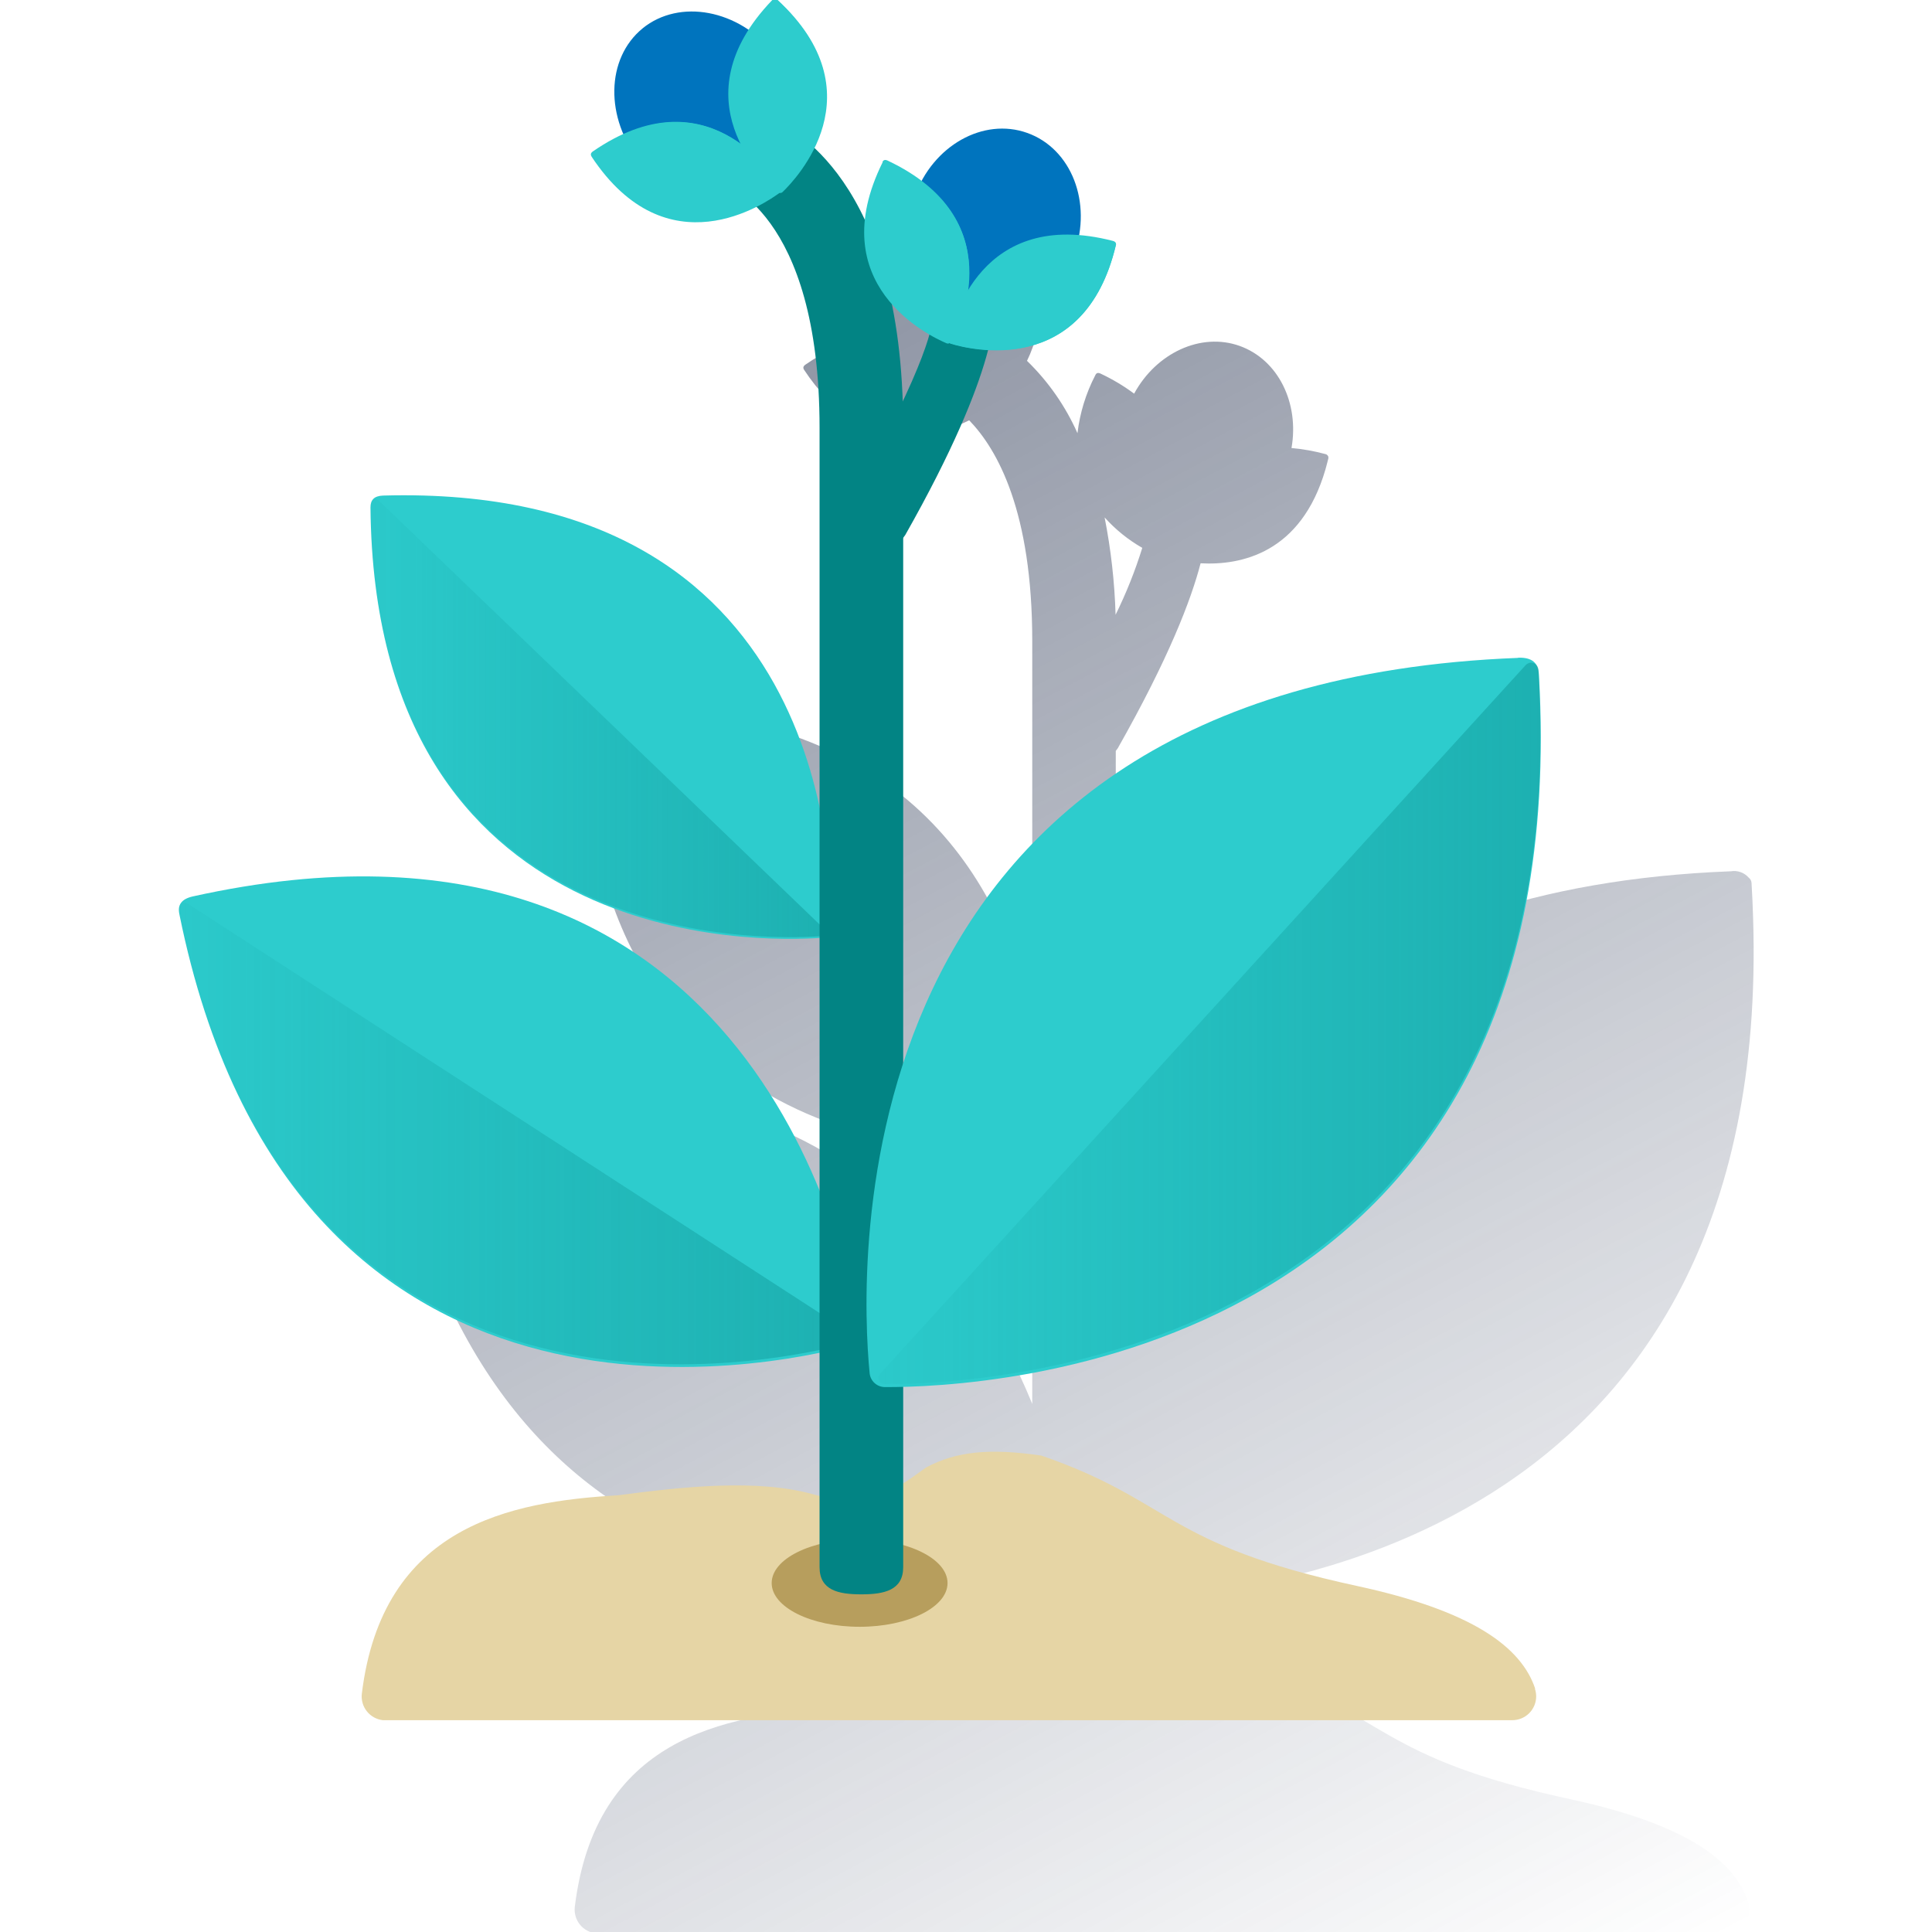 <svg width="600" height="600" viewBox="0 0 600 600" fill="none" xmlns="http://www.w3.org/2000/svg"><g clip-path="url(#clip0_6068_1314)"><path d="M544.438 284.979C544.327 281.459 544.178 277.847 543.956 274.197C543.935 273.874 543.845 273.56 543.692 273.275C543.538 272.991 543.325 272.743 543.067 272.548C542.385 271.773 541.517 271.186 540.544 270.842C539.571 270.499 538.526 270.41 537.509 270.585C414.648 275.309 365.537 338.24 346.511 396.558V233.2L347.141 232.366C362.98 204.393 369.927 186.238 372.854 174.937C385.433 175.623 404.033 171.788 411.61 145.852C411.795 145.278 411.925 144.63 412.11 144C412.295 143.37 412.406 142.925 412.536 142.351C412.554 142.259 412.554 142.165 412.536 142.073C412.553 142.003 412.554 141.929 412.538 141.858C412.522 141.787 412.49 141.721 412.443 141.665C412.358 141.489 412.23 141.336 412.072 141.219C411.914 141.103 411.73 141.027 411.536 140.998C408.114 140.076 404.617 139.456 401.087 139.146C403.532 125.233 397.03 111.747 384.988 107.43C372.947 103.114 359.053 109.635 352.217 122.251C348.945 119.826 345.438 117.734 341.75 116.008C340.972 115.656 340.49 115.822 340.175 116.489C337.246 122.118 335.363 128.232 334.617 134.533C330.877 126.11 325.557 118.482 318.945 112.062C324.225 101.206 326.355 85.422 310.034 68.656L308.589 67.267L307.441 66.137L307.218 65.915C307.16 65.879 307.092 65.859 307.024 65.859C306.955 65.859 306.888 65.879 306.829 65.915C306.636 65.896 306.441 65.928 306.262 66.005C306.084 66.083 305.929 66.205 305.81 66.359C303.1 69.173 300.663 72.237 298.53 75.511C287.915 68.267 274.65 67.674 265.61 75.011C256.569 82.347 254.495 95.852 259.589 107.838C256.287 109.371 253.12 111.181 250.123 113.247C249.419 113.747 249.326 114.266 249.734 114.878C267.611 141.869 289.452 136.274 300.994 130.532C309.812 139.646 320.575 158.913 320.575 199.076V316.806C311.646 275.401 281.894 217.453 185.042 220.177C184.39 220.122 183.734 220.233 183.135 220.499C182.536 220.764 182.013 221.176 181.615 221.696C181.453 221.833 181.321 222.003 181.229 222.194C181.136 222.386 181.085 222.595 181.078 222.807C181.078 225.16 181.078 227.457 181.245 229.736C185.746 360.081 299.086 358.933 320.575 357.562V435.999C300.104 385.869 249.085 317.269 125.798 344.668C124.973 344.761 124.185 345.057 123.503 345.529C122.821 346.001 122.266 346.634 121.889 347.373C121.714 347.584 121.589 347.832 121.521 348.098C121.454 348.364 121.447 348.641 121.5 348.911C122.111 351.875 122.741 354.783 123.463 357.655C157.662 506.896 280.227 494.743 320.649 486.37V530.72C320.149 530.609 319.63 530.516 319.13 530.387C301.401 525.329 278.374 527.923 257.996 530.59C224.557 532.536 184.82 540.038 178.503 592.262C178.295 594.206 178.863 596.154 180.084 597.681C181.306 599.207 183.081 600.19 185.024 600.413H535.842C537.807 600.413 539.692 599.632 541.082 598.243C542.471 596.853 543.252 594.968 543.252 593.003C543.253 592.19 543.121 591.383 542.863 590.613C538.565 577.645 523.281 566.437 487.564 558.731C427.56 545.763 430.487 532.387 389.509 518.234C373.54 515.918 363.202 516.863 353.736 521.939C353.736 521.939 351.679 523.365 348.975 525.292C348.215 525.848 347.4 526.311 346.604 526.793V496.948C388.823 495.892 550.644 479.201 544.438 284.979ZM354.755 170.121C352.537 177.262 349.762 184.218 346.455 190.925C346.155 180.77 345.014 170.658 343.047 160.691C346.412 164.446 350.359 167.636 354.736 170.139L354.755 170.121Z" fill="url(#paint0_linear_6068_1314)"/><path d="M476.759 524.42C472.424 511.452 457.178 500.244 421.442 492.538C361.457 479.57 364.347 466.194 323.405 452.041C307.418 449.725 297.08 450.67 287.595 455.746L282.871 459.118C278.59 462.15 273.681 464.18 268.509 465.059C263.336 465.937 258.032 465.642 252.99 464.194C235.261 459.136 212.233 461.711 191.855 464.379C158.509 466.343 118.698 473.845 112.362 526.069C112.154 528.016 112.725 529.966 113.951 531.493C115.176 533.021 116.956 534.001 118.902 534.22H469.664C471.63 534.22 473.514 533.439 474.904 532.05C476.294 530.66 477.074 528.775 477.074 526.81C477.066 526.01 476.935 525.217 476.685 524.457" fill="#E6D5A5"/><path d="M115.059 157.628C116.318 295.532 235.604 292.698 255.278 291.234C256.038 291.18 256.751 290.848 257.28 290.301C257.81 289.754 258.12 289.031 258.15 288.27C258.743 268.688 256.612 150.051 118.967 153.904C116.17 154.015 115.059 155.257 115.059 157.609" fill="#2DCCCD"/><path opacity="0.38" d="M116.528 155.092C116.133 155.11 115.759 155.277 115.481 155.558C115.203 155.84 115.041 156.215 115.027 156.611C116.065 294.978 235.443 292.144 255.266 290.717C255.582 290.694 255.878 290.555 256.099 290.328C256.327 290.099 256.454 289.789 256.454 289.467C256.454 289.144 256.327 288.834 256.099 288.605L117.658 155.481C117.373 155.221 117.006 155.07 116.621 155.055L116.528 155.092Z" fill="url(#paint1_linear_6068_1314)"/><path d="M55.727 284.011C90.721 456.873 239.741 424.398 264.176 417.858C265.123 417.608 265.942 417.014 266.473 416.191C267.004 415.369 267.209 414.378 267.047 413.412C263.027 388.606 231.719 240.235 59.765 278.416C56.282 279.25 55.078 281.066 55.727 283.974" fill="#2DCCCD"/><path opacity="0.38" d="M56.95 280.378C56.467 280.455 56.034 280.721 55.745 281.117C55.457 281.512 55.338 282.006 55.412 282.49C55.402 282.532 55.402 282.577 55.412 282.619C90.222 456.111 239.408 423.562 263.954 417.041C264.357 416.945 264.708 416.7 264.936 416.355C265.151 415.995 265.217 415.565 265.12 415.157C265.024 414.749 264.771 414.394 264.417 414.169L58.358 280.674C58.038 280.467 57.665 280.358 57.283 280.359H56.95" fill="url(#paint2_linear_6068_1314)"/><path d="M266.959 505.213C282.04 505.213 294.266 499.133 294.266 491.634C294.266 484.134 282.04 478.055 266.959 478.055C251.878 478.055 239.652 484.134 239.652 491.634C239.652 499.133 251.878 505.213 266.959 505.213Z" fill="#B79E5D"/><path d="M267.49 495.138C260.32 495.138 254.522 493.86 254.522 486.691V132.853C254.522 65.254 224.195 56.898 223.714 56.38C222.469 55.214 221.467 53.815 220.763 52.263C220.059 50.71 219.668 49.034 219.612 47.33C219.557 45.626 219.837 43.928 220.437 42.332C221.038 40.736 221.946 39.275 223.112 38.03C224.277 36.786 225.676 35.783 227.229 35.079C228.782 34.376 230.458 33.985 232.162 33.929C233.866 33.873 235.564 34.153 237.16 34.754C238.755 35.354 240.217 36.263 241.461 37.428C243.851 39.67 280.495 54.101 280.495 132.853V486.691C280.495 493.86 274.622 495.138 267.527 495.138" fill="#028484"/><path d="M262.673 175.778C257.875 173.055 254.504 169.905 257.208 165.2L263.748 156.289C289.313 111.105 289.684 99.619 289.498 99.101C288.704 96.628 288.906 93.942 290.063 91.616C291.219 89.29 293.238 87.507 295.689 86.648C298.14 85.788 300.83 85.919 303.186 87.013C305.542 88.108 307.377 90.078 308.302 92.506L308.524 93.228C309.284 95.618 310.895 113.606 281.125 166.163L274.585 175.074C271.88 179.872 267.49 178.538 262.692 175.833" fill="#028484"/><path d="M199.583 8.784C211.051 -0.479 229.335 2.911 240.339 16.49C251.344 30.07 251.047 48.669 239.58 58.006C228.113 67.343 209.809 63.879 198.824 50.3C187.838 36.72 188.116 18.121 199.602 8.784" fill="#0074BE"/><path d="M319.032 41.285C332.741 46.176 339.262 62.942 333.63 78.707C327.998 94.472 312.325 103.327 298.635 98.418C284.945 93.509 278.424 76.799 284.056 61.015C289.687 45.231 305.36 36.395 319.032 41.285Z" fill="#0074BE"/><path d="M346.508 76.176C336.727 117.544 301.046 108.54 295.229 106.743C295.002 106.678 294.809 106.529 294.688 106.325C294.568 106.122 294.529 105.881 294.581 105.65C295.748 99.778 304.474 64.227 345.582 74.805C346.434 75.028 346.693 75.472 346.508 76.176Z" fill="#2DCCCD"/><path d="M295.06 106.433C295.015 106.345 295.004 106.245 295.028 106.149C295.052 106.054 295.109 105.97 295.19 105.914L345.912 75.403C346.021 75.366 346.138 75.366 346.246 75.403C346.306 75.416 346.362 75.441 346.412 75.476C346.462 75.511 346.505 75.555 346.538 75.607C346.57 75.659 346.593 75.716 346.603 75.777C346.613 75.837 346.612 75.899 346.598 75.958C336.816 117.474 301.136 108.452 295.282 106.674C295.235 106.663 295.191 106.643 295.153 106.615C295.114 106.586 295.083 106.549 295.06 106.507" fill="#2DCCCD"/><path d="M274.143 50.328C255.229 88.398 288.408 104.274 294.003 106.627C294.221 106.722 294.467 106.733 294.692 106.658C294.918 106.582 295.108 106.426 295.226 106.219C298.116 100.902 314.085 68.02 275.644 49.865C274.866 49.513 274.347 49.661 274.032 50.328" fill="#2DCCCD"/><path d="M295.315 106.424C295.269 106.442 295.22 106.45 295.17 106.448C295.121 106.447 295.072 106.435 295.028 106.415C294.983 106.394 294.942 106.364 294.909 106.328C294.876 106.291 294.85 106.248 294.834 106.202L274.567 50.625C274.53 50.511 274.53 50.388 274.567 50.273C274.616 50.165 274.704 50.079 274.815 50.034C274.925 49.989 275.049 49.989 275.159 50.032C314.063 67.65 298.39 100.922 295.538 106.276C295.489 106.361 295.419 106.432 295.334 106.48" fill="#2DCCCD"/><path d="M241.498 0.002C272.714 28.827 247.371 55.486 242.999 59.672C242.829 59.841 242.599 59.936 242.36 59.936C242.12 59.936 241.891 59.841 241.721 59.672C237.108 55.764 210.394 30.717 239.757 0.094C240.368 -0.536 240.887 -0.536 241.424 -0.054" fill="#2DCCCD"/><path d="M242.542 59.648C242.496 59.65 242.449 59.643 242.406 59.628C242.362 59.612 242.322 59.589 242.287 59.558C242.253 59.527 242.225 59.489 242.205 59.447C242.185 59.406 242.174 59.36 242.171 59.314L240.43 0.162C240.427 0.041 240.466 -0.077 240.541 -0.171C240.63 -0.252 240.745 -0.297 240.865 -0.297C240.985 -0.297 241.101 -0.252 241.189 -0.171C272.516 28.71 247.229 55.405 242.82 59.61C242.728 59.629 242.633 59.629 242.542 59.61" fill="#2DCCCD"/><path d="M183.705 48.631C207.195 84.089 237.54 63.322 242.431 59.654C242.618 59.513 242.745 59.307 242.786 59.077C242.827 58.847 242.78 58.609 242.653 58.413C239.522 53.244 219.07 22.936 184.131 47.019C183.427 47.52 183.334 48.038 183.742 48.631" fill="#2DCCCD"/><path d="M242.815 58.473C242.792 58.575 242.732 58.664 242.646 58.723C242.56 58.781 242.454 58.804 242.351 58.788L184.089 48.451C184.026 48.445 183.965 48.425 183.91 48.394C183.856 48.361 183.809 48.318 183.774 48.265C183.738 48.216 183.713 48.159 183.699 48.1C183.686 48.04 183.684 47.978 183.694 47.918C183.704 47.858 183.727 47.8 183.759 47.748C183.792 47.697 183.835 47.652 183.885 47.617C218.546 22.756 239.461 53.026 242.759 58.195C242.777 58.287 242.777 58.381 242.759 58.473" fill="#2DCCCD"/><path d="M471.461 204.314C258.102 212.521 267.124 396.146 270.07 426.472C270.189 427.645 270.737 428.733 271.609 429.526C272.481 430.32 273.615 430.763 274.794 430.77C305.398 430.937 490.116 423.064 477.926 209.575C477.797 205.87 475.814 204.11 471.461 204.259" fill="#2DCCCD"/><path opacity="0.38" d="M475.385 205.789C474.788 205.852 474.231 206.121 473.81 206.549L273.364 426.613C273.017 426.978 272.824 427.462 272.824 427.966C272.824 428.469 273.017 428.953 273.364 429.318C273.543 429.491 273.755 429.626 273.987 429.715C274.22 429.804 274.468 429.846 274.716 429.837C305.413 430.004 490.428 422.019 477.775 207.938C477.733 207.353 477.47 206.806 477.04 206.407C476.611 206.009 476.045 205.788 475.459 205.789H475.311" fill="url(#paint3_linear_6068_1314)"/></g><defs><linearGradient id="paint0_linear_6068_1314" x1="190.989" y1="114.211" x2="468.946" y2="636.964" gradientUnits="userSpaceOnUse"><stop stop-color="#1A2746" stop-opacity="0.5" offset="0"/><stop offset="1" stop-color="#1A2746" stop-opacity="0"/></linearGradient><linearGradient id="paint1_linear_6068_1314" x1="256.47" y1="223.043" x2="115.027" y2="223.043" gradientUnits="userSpaceOnUse"><stop stop-color="#028484" offset="0"/><stop offset="1" stop-color="#028484" stop-opacity="0.1"/></linearGradient><linearGradient id="paint2_linear_6068_1314" x1="265.177" y1="352.035" x2="55.375" y2="352.035" gradientUnits="userSpaceOnUse"><stop stop-color="#028484" offset="0"/><stop offset="1" stop-color="#028484" stop-opacity="0.1"/></linearGradient><linearGradient id="paint3_linear_6068_1314" x1="478.386" y1="317.813" x2="272.827" y2="317.813" gradientUnits="userSpaceOnUse"><stop stop-color="#028484" offset="0"/><stop offset="1" stop-color="#028484" stop-opacity="0.1"/></linearGradient><clipPath id="clip0_6068_1314"><rect width="600" height="600" fill="white"/></clipPath></defs></svg>